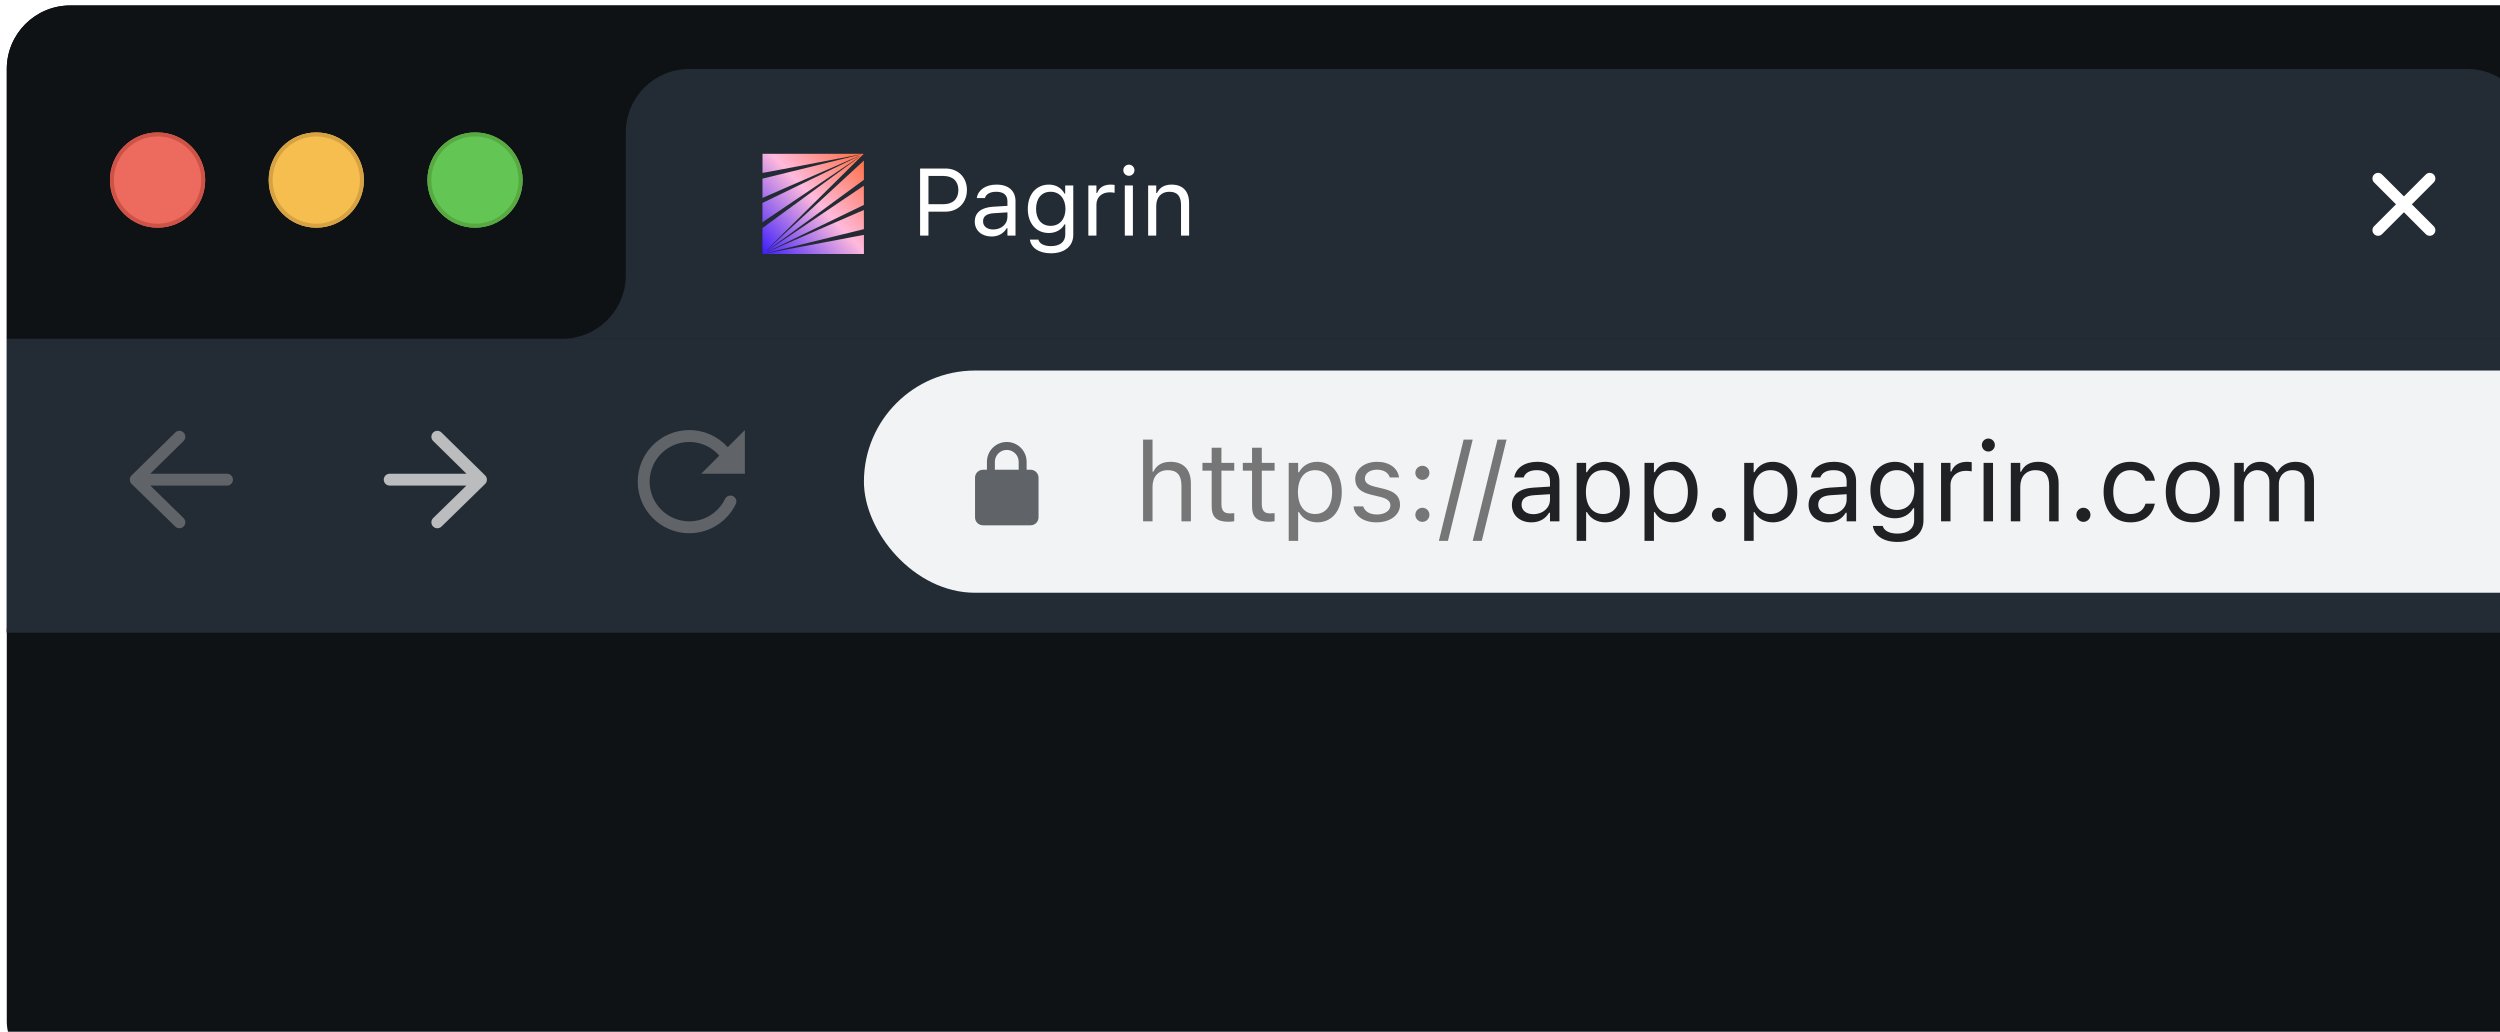 <svg width="315" height="130" viewBox="0 0 315 130" fill="none" xmlns="http://www.w3.org/2000/svg">
<g clip-path="url(#clip0_1050_1511)">
<rect x="0.854" y="0.688" width="414" height="136" rx="8" fill="#0F1215"/>
<rect x="0.854" y="0.688" width="414" height="42" fill="#0F1215"/>
<g filter="url(#filter0_i_1050_1511)">
<path fill-rule="evenodd" clip-rule="evenodd" d="M19.854 28.688C23.167 28.688 25.854 26.001 25.854 22.688C25.854 19.374 23.167 16.688 19.854 16.688C16.54 16.688 13.854 19.374 13.854 22.688C13.854 26.001 16.54 28.688 19.854 28.688Z" fill="#ED6A5E"/>
</g>
<path d="M19.854 16.938C23.029 16.938 25.604 19.512 25.604 22.688C25.604 25.863 23.029 28.438 19.854 28.438C16.678 28.438 14.104 25.863 14.104 22.688C14.104 19.512 16.678 16.938 19.854 16.938Z" stroke="#CE5347" stroke-width="0.5"/>
<g filter="url(#filter1_i_1050_1511)">
<path fill-rule="evenodd" clip-rule="evenodd" d="M39.853 28.688C43.167 28.688 45.853 26.001 45.853 22.688C45.853 19.374 43.167 16.688 39.853 16.688C36.54 16.688 33.853 19.374 33.853 22.688C33.853 26.001 36.54 28.688 39.853 28.688Z" fill="#F6BE4F"/>
</g>
<path d="M39.853 16.938C43.029 16.938 45.603 19.512 45.603 22.688C45.603 25.863 43.029 28.438 39.853 28.438C36.678 28.438 34.103 25.863 34.103 22.688C34.103 19.512 36.678 16.938 39.853 16.938Z" stroke="#D6A243" stroke-width="0.5"/>
<g filter="url(#filter2_i_1050_1511)">
<path fill-rule="evenodd" clip-rule="evenodd" d="M59.853 28.688C63.167 28.688 65.853 26.001 65.853 22.688C65.853 19.374 63.167 16.688 59.853 16.688C56.54 16.688 53.853 19.374 53.853 22.688C53.853 26.001 56.54 28.688 59.853 28.688Z" fill="#62C554"/>
</g>
<path d="M59.853 16.938C63.029 16.938 65.603 19.512 65.603 22.688C65.603 25.863 63.029 28.438 59.853 28.438C56.678 28.438 54.103 25.863 54.103 22.688C54.103 19.512 56.678 16.938 59.853 16.938Z" stroke="#58A942" stroke-width="0.5"/>
<path d="M310.854 8.688C315.272 8.688 318.854 12.269 318.854 16.688V34.688L318.863 35.1C319.078 39.326 322.573 42.688 326.854 42.688H70.853C75.133 42.687 78.628 39.326 78.843 35.1L78.853 34.688V16.688C78.853 12.269 82.435 8.688 86.853 8.688H310.854Z" fill="#232B34"/>
<path d="M299.135 28.504C298.859 28.78 298.859 29.228 299.135 29.504C299.411 29.78 299.859 29.78 300.135 29.504L302.893 26.746L305.65 29.504C305.927 29.78 306.374 29.78 306.65 29.504C306.927 29.228 306.927 28.78 306.65 28.504L303.893 25.746L306.65 22.988C306.927 22.712 306.927 22.265 306.65 21.988C306.374 21.712 305.927 21.712 305.65 21.988L302.893 24.746L300.135 21.988C299.859 21.712 299.411 21.712 299.135 21.988C298.859 22.265 298.859 22.712 299.135 22.988L301.893 25.746L299.135 28.504Z" fill="white"/>
<path d="M108.851 26.459V28.863C108.83 28.87 108.807 28.88 108.787 28.887C107.655 29.166 106.52 29.444 105.388 29.723C102.741 30.375 100.091 31.026 97.444 31.674C97.115 31.755 96.783 31.839 96.454 31.92C96.467 31.933 96.481 31.933 96.494 31.933C97.68 31.708 98.865 31.483 100.051 31.258C101.381 31.006 102.711 30.754 104.041 30.502C105.23 30.277 106.419 30.052 107.608 29.827C108.024 29.75 108.437 29.673 108.854 29.596V32H96.067V28.726C96.091 28.712 96.114 28.699 96.135 28.685C96.796 28.202 97.454 27.718 98.116 27.234C101.344 24.87 104.572 22.509 107.799 20.144C107.981 20.01 108.162 19.879 108.343 19.744C108.306 19.744 108.276 19.765 108.246 19.785C107.497 20.292 106.745 20.796 105.996 21.303C102.687 23.533 99.379 25.763 96.067 27.997V25.572C96.581 25.323 97.092 25.075 97.606 24.826C98.748 24.272 99.89 23.718 101.032 23.164C102.251 22.573 103.47 21.981 104.689 21.39C105.693 20.903 106.698 20.416 107.702 19.929C107.9 19.832 108.102 19.734 108.3 19.637C108.266 19.63 108.239 19.637 108.212 19.65C107.591 19.922 106.966 20.191 106.345 20.463C103.799 21.572 101.25 22.68 98.704 23.788C97.824 24.171 96.947 24.554 96.071 24.937V22.512C96.091 22.505 96.108 22.499 96.128 22.495C97.3 22.206 98.472 21.921 99.644 21.632C101.932 21.071 104.216 20.507 106.503 19.946C107.171 19.781 107.84 19.617 108.508 19.456C108.484 19.445 108.461 19.449 108.441 19.452C107.924 19.55 107.41 19.647 106.892 19.744C105.636 19.983 104.377 20.221 103.121 20.46C102.106 20.651 101.095 20.846 100.084 21.038C98.993 21.246 97.901 21.451 96.81 21.659C96.564 21.706 96.319 21.746 96.074 21.787V19.382C96.101 19.378 96.135 19.375 96.165 19.375C100.326 19.375 104.484 19.375 108.646 19.375H108.81C108.81 19.375 108.817 19.395 108.82 19.402C104.74 23.442 100.655 27.48 96.571 31.517C96.578 31.523 96.581 31.527 96.588 31.534C100.676 27.765 104.763 24 108.851 20.232V22.656C104.77 25.646 100.689 28.631 96.612 31.617C96.652 31.617 96.679 31.601 96.706 31.584C98.244 30.549 99.779 29.512 101.314 28.477C103.755 26.831 106.194 25.182 108.636 23.536C108.703 23.489 108.777 23.449 108.847 23.409V25.834C108.82 25.844 108.79 25.847 108.763 25.861C107.924 26.267 107.084 26.673 106.248 27.08C105.344 27.52 104.437 27.956 103.534 28.396C102.466 28.914 101.401 29.431 100.333 29.948C99.339 30.432 98.345 30.912 97.347 31.396C97.109 31.51 96.87 31.628 96.632 31.745C96.665 31.752 96.692 31.745 96.719 31.732C97.609 31.345 98.499 30.956 99.392 30.57C102.335 29.29 105.274 28.007 108.216 26.727C108.424 26.637 108.639 26.549 108.851 26.462V26.459Z" fill="url(#paint0_linear_1050_1511)"/>
<mask id="mask0_1050_1511" style="mask-type:alpha" maskUnits="userSpaceOnUse" x="114" y="15" width="178" height="21">
<rect x="114.854" y="15.688" width="177" height="20" fill="url(#paint1_linear_1050_1511)"/>
</mask>
<g mask="url(#mask0_1050_1511)">
<path d="M115.932 29.688V21.232H119.119C120.707 21.232 121.832 22.328 121.832 23.934V23.945C121.832 25.551 120.707 26.67 119.119 26.67H116.986V29.688H115.932ZM118.85 22.17H116.986V25.732H118.85C120.057 25.732 120.754 25.07 120.754 23.957V23.945C120.754 22.832 120.057 22.17 118.85 22.17ZM124.932 29.799C123.73 29.799 122.822 29.072 122.822 27.924V27.912C122.822 26.787 123.654 26.137 125.125 26.049L126.936 25.938V25.363C126.936 24.584 126.461 24.162 125.518 24.162C124.762 24.162 124.264 24.443 124.1 24.936L124.094 24.953H123.074L123.08 24.918C123.244 23.928 124.205 23.26 125.553 23.26C127.094 23.26 127.955 24.051 127.955 25.363V29.688H126.936V28.756H126.842C126.443 29.43 125.781 29.799 124.932 29.799ZM123.865 27.9C123.865 28.539 124.41 28.914 125.143 28.914C126.18 28.914 126.936 28.234 126.936 27.332V26.758L125.248 26.863C124.287 26.922 123.865 27.262 123.865 27.889V27.9ZM132.42 31.914C130.896 31.914 129.924 31.229 129.766 30.191L129.777 30.186H130.832L130.838 30.191C130.949 30.672 131.512 31.012 132.42 31.012C133.551 31.012 134.225 30.479 134.225 29.547V28.27H134.131C133.732 28.967 133.018 29.359 132.15 29.359C130.516 29.359 129.502 28.094 129.502 26.324V26.312C129.502 24.543 130.521 23.26 132.174 23.26C133.064 23.26 133.756 23.699 134.143 24.414H134.213V23.371H135.232V29.6C135.232 31.012 134.143 31.914 132.42 31.914ZM132.373 28.457C133.545 28.457 134.248 27.578 134.248 26.324V26.312C134.248 25.059 133.539 24.162 132.373 24.162C131.201 24.162 130.545 25.059 130.545 26.312V26.324C130.545 27.578 131.201 28.457 132.373 28.457ZM137.131 29.688V23.371H138.15V24.309H138.244C138.484 23.646 139.076 23.26 139.932 23.26C140.125 23.26 140.342 23.283 140.441 23.301V24.291C140.23 24.256 140.037 24.232 139.814 24.232C138.842 24.232 138.15 24.848 138.15 25.773V29.688H137.131ZM142.24 22.152C141.854 22.152 141.537 21.836 141.537 21.449C141.537 21.062 141.854 20.746 142.24 20.746C142.627 20.746 142.943 21.062 142.943 21.449C142.943 21.836 142.627 22.152 142.24 22.152ZM141.725 29.688V23.371H142.744V29.688H141.725ZM144.666 29.688V23.371H145.686V24.32H145.779C146.096 23.652 146.688 23.26 147.619 23.26C149.037 23.26 149.828 24.098 149.828 25.598V29.688H148.809V25.844C148.809 24.707 148.34 24.162 147.332 24.162C146.324 24.162 145.686 24.842 145.686 25.949V29.688H144.666Z" fill="white"/>
</g>
<rect x="0.854" y="42.688" width="414" height="37" fill="#232B34"/>
<rect x="0.854" y="79.188" width="414" height="0.5" fill="#232B34"/>
<path fill-rule="evenodd" clip-rule="evenodd" d="M23.138 54.505C23.429 54.801 23.425 55.276 23.129 55.566L18.936 59.688H28.604C29.018 59.688 29.354 60.023 29.354 60.438C29.354 60.852 29.018 61.188 28.604 61.188H18.944L23.128 65.276C23.424 65.566 23.429 66.04 23.14 66.337C22.85 66.633 22.376 66.638 22.079 66.349L16.579 60.974C16.435 60.833 16.354 60.64 16.354 60.439C16.353 60.237 16.434 60.044 16.578 59.903L22.078 54.496C22.373 54.206 22.848 54.21 23.138 54.505Z" fill="#606367"/>
<path fill-rule="evenodd" clip-rule="evenodd" d="M54.569 54.505C54.278 54.801 54.282 55.276 54.578 55.566L58.771 59.688H49.103C48.689 59.688 48.353 60.023 48.353 60.438C48.353 60.852 48.689 61.188 49.103 61.188H58.763L54.579 65.276C54.283 65.566 54.278 66.04 54.567 66.337C54.857 66.633 55.331 66.638 55.628 66.349L61.128 60.974C61.272 60.833 61.353 60.64 61.353 60.439C61.354 60.237 61.273 60.044 61.129 59.903L55.629 54.496C55.334 54.206 54.859 54.21 54.569 54.505Z" fill="#BABCBE"/>
<path d="M81.853 60.688C81.853 57.926 84.092 55.688 86.853 55.688C88.361 55.688 89.713 56.354 90.63 57.411L88.353 59.688H93.853V54.188L91.693 56.348C90.504 55.023 88.776 54.188 86.853 54.188C83.264 54.188 80.353 57.098 80.353 60.688C80.353 64.277 83.264 67.188 86.853 67.188C89.432 67.188 91.658 65.686 92.708 63.514C92.889 63.141 92.733 62.693 92.36 62.512C91.987 62.332 91.538 62.488 91.358 62.861C90.548 64.535 88.835 65.688 86.853 65.688C84.092 65.688 81.853 63.449 81.853 60.688Z" fill="#606367"/>
<rect x="108.854" y="46.688" width="262" height="28" rx="14" fill="#F1F3F4"/>
<path fill-rule="evenodd" clip-rule="evenodd" d="M126.854 55.688C125.473 55.688 124.354 56.807 124.354 58.188V59.188H123.854C123.301 59.188 122.854 59.635 122.854 60.188V65.188C122.854 65.74 123.301 66.188 123.854 66.188H129.854C130.406 66.188 130.854 65.74 130.854 65.188V60.188C130.854 59.635 130.406 59.188 129.854 59.188H129.354V58.188C129.354 56.807 128.234 55.688 126.854 55.688ZM128.354 59.188V58.188C128.354 57.359 127.682 56.688 126.854 56.688C126.025 56.688 125.354 57.359 125.354 58.188V59.188H128.354Z" fill="#606367"/>
<path d="M144.029 65.688V55.393H145.219V59.426H145.328C145.697 58.647 146.388 58.188 147.475 58.188C149.129 58.188 150.052 59.166 150.052 60.916V65.688H148.862V61.203C148.862 59.877 148.315 59.241 147.14 59.241C145.964 59.241 145.219 60.034 145.219 61.326V65.688H144.029ZM154.823 65.742C153.306 65.742 152.67 65.182 152.67 63.773V59.303H151.508V58.318H152.67V56.411H153.9V58.318H155.514V59.303H153.9V63.473C153.9 64.341 154.201 64.689 154.967 64.689C155.179 64.689 155.295 64.683 155.514 64.662V65.674C155.281 65.715 155.056 65.742 154.823 65.742ZM159.909 65.742C158.392 65.742 157.756 65.182 157.756 63.773V59.303H156.594V58.318H157.756V56.411H158.986V58.318H160.6V59.303H158.986V63.473C158.986 64.341 159.287 64.689 160.053 64.689C160.265 64.689 160.381 64.683 160.6 64.662V65.674C160.367 65.715 160.142 65.742 159.909 65.742ZM162.377 68.148V58.318H163.566V59.494H163.676C164.127 58.674 164.947 58.188 165.973 58.188C167.839 58.188 169.062 59.699 169.062 61.996V62.01C169.062 64.32 167.846 65.817 165.973 65.817C164.961 65.817 164.079 65.311 163.676 64.525H163.566V68.148H162.377ZM165.699 64.765C167.046 64.765 167.846 63.726 167.846 62.01V61.996C167.846 60.28 167.046 59.241 165.699 59.241C164.359 59.241 163.539 60.294 163.539 61.996V62.01C163.539 63.712 164.359 64.765 165.699 64.765ZM173.451 65.817C171.811 65.817 170.683 65.024 170.546 63.808H171.763C171.961 64.423 172.549 64.826 173.492 64.826C174.483 64.826 175.188 64.355 175.188 63.685V63.671C175.188 63.172 174.812 62.823 173.902 62.605L172.761 62.331C171.38 62.003 170.758 61.401 170.758 60.342V60.335C170.758 59.111 171.934 58.188 173.499 58.188C175.044 58.188 176.117 58.961 176.281 60.164H175.112C174.955 59.583 174.381 59.18 173.492 59.18C172.617 59.18 171.975 59.631 171.975 60.28V60.294C171.975 60.793 172.344 61.107 173.212 61.319L174.347 61.593C175.734 61.928 176.404 62.529 176.404 63.582V63.596C176.404 64.908 175.126 65.817 173.451 65.817ZM179.221 60.465C178.735 60.465 178.332 60.062 178.332 59.576C178.332 59.084 178.735 58.688 179.221 58.688C179.713 58.688 180.109 59.084 180.109 59.576C180.109 60.062 179.713 60.465 179.221 60.465ZM179.221 65.756C178.735 65.756 178.332 65.353 178.332 64.867C178.332 64.375 178.735 63.978 179.221 63.978C179.713 63.978 180.109 64.375 180.109 64.867C180.109 65.353 179.713 65.756 179.221 65.756ZM185.558 55.393L182.44 68.148H181.299L184.416 55.393H185.558ZM189.823 55.393L186.706 68.148H185.564L188.682 55.393H189.823Z" fill="#767676"/>
<path d="M192.961 65.817C191.56 65.817 190.5 64.97 190.5 63.63V63.616C190.5 62.304 191.471 61.545 193.187 61.442L195.299 61.312V60.643C195.299 59.733 194.745 59.241 193.645 59.241C192.763 59.241 192.182 59.569 191.99 60.144L191.983 60.164H190.794L190.801 60.123C190.992 58.968 192.113 58.188 193.686 58.188C195.483 58.188 196.488 59.111 196.488 60.643V65.688H195.299V64.601H195.189C194.725 65.387 193.952 65.817 192.961 65.817ZM191.717 63.602C191.717 64.348 192.353 64.785 193.207 64.785C194.417 64.785 195.299 63.992 195.299 62.94V62.27L193.33 62.393C192.209 62.461 191.717 62.857 191.717 63.589V63.602ZM198.662 68.148V58.318H199.852V59.494H199.961C200.412 58.674 201.232 58.188 202.258 58.188C204.124 58.188 205.348 59.699 205.348 61.996V62.01C205.348 64.32 204.131 65.817 202.258 65.817C201.246 65.817 200.364 65.311 199.961 64.525H199.852V68.148H198.662ZM201.984 64.765C203.331 64.765 204.131 63.726 204.131 62.01V61.996C204.131 60.28 203.331 59.241 201.984 59.241C200.645 59.241 199.824 60.294 199.824 61.996V62.01C199.824 63.712 200.645 64.765 201.984 64.765ZM207.207 68.148V58.318H208.396V59.494H208.506C208.957 58.674 209.777 58.188 210.803 58.188C212.669 58.188 213.893 59.699 213.893 61.996V62.01C213.893 64.32 212.676 65.817 210.803 65.817C209.791 65.817 208.909 65.311 208.506 64.525H208.396V68.148H207.207ZM210.529 64.765C211.876 64.765 212.676 63.726 212.676 62.01V61.996C212.676 60.28 211.876 59.241 210.529 59.241C209.189 59.241 208.369 60.294 208.369 61.996V62.01C208.369 63.712 209.189 64.765 210.529 64.765ZM216.586 65.756C216.101 65.756 215.697 65.353 215.697 64.867C215.697 64.375 216.101 63.978 216.586 63.978C217.078 63.978 217.475 64.375 217.475 64.867C217.475 65.353 217.078 65.756 216.586 65.756ZM219.771 68.148V58.318H220.961V59.494H221.07C221.521 58.674 222.342 58.188 223.367 58.188C225.233 58.188 226.457 59.699 226.457 61.996V62.01C226.457 64.32 225.24 65.817 223.367 65.817C222.355 65.817 221.474 65.311 221.07 64.525H220.961V68.148H219.771ZM223.094 64.765C224.44 64.765 225.24 63.726 225.24 62.01V61.996C225.24 60.28 224.44 59.241 223.094 59.241C221.754 59.241 220.934 60.294 220.934 61.996V62.01C220.934 63.712 221.754 64.765 223.094 64.765ZM230.34 65.817C228.938 65.817 227.879 64.97 227.879 63.63V63.616C227.879 62.304 228.85 61.545 230.565 61.442L232.678 61.312V60.643C232.678 59.733 232.124 59.241 231.023 59.241C230.142 59.241 229.561 59.569 229.369 60.144L229.362 60.164H228.173L228.18 60.123C228.371 58.968 229.492 58.188 231.064 58.188C232.862 58.188 233.867 59.111 233.867 60.643V65.688H232.678V64.601H232.568C232.104 65.387 231.331 65.817 230.34 65.817ZM229.096 63.602C229.096 64.348 229.731 64.785 230.586 64.785C231.796 64.785 232.678 63.992 232.678 62.94V62.27L230.709 62.393C229.588 62.461 229.096 62.857 229.096 63.589V63.602ZM239.076 68.285C237.299 68.285 236.164 67.485 235.979 66.275L235.993 66.269H237.224L237.23 66.275C237.36 66.836 238.017 67.232 239.076 67.232C240.396 67.232 241.182 66.61 241.182 65.523V64.033H241.072C240.607 64.847 239.773 65.305 238.762 65.305C236.854 65.305 235.672 63.828 235.672 61.764V61.75C235.672 59.685 236.861 58.188 238.789 58.188C239.828 58.188 240.635 58.701 241.086 59.535H241.168V58.318H242.357V65.585C242.357 67.232 241.086 68.285 239.076 68.285ZM239.021 64.252C240.389 64.252 241.209 63.227 241.209 61.764V61.75C241.209 60.287 240.382 59.241 239.021 59.241C237.654 59.241 236.889 60.287 236.889 61.75V61.764C236.889 63.227 237.654 64.252 239.021 64.252ZM244.572 65.688V58.318H245.762V59.412H245.871C246.151 58.64 246.842 58.188 247.84 58.188C248.065 58.188 248.318 58.216 248.435 58.236V59.392C248.188 59.351 247.963 59.323 247.703 59.323C246.568 59.323 245.762 60.041 245.762 61.121V65.688H244.572ZM250.533 56.897C250.082 56.897 249.713 56.527 249.713 56.076C249.713 55.625 250.082 55.256 250.533 55.256C250.984 55.256 251.354 55.625 251.354 56.076C251.354 56.527 250.984 56.897 250.533 56.897ZM249.932 65.688V58.318H251.121V65.688H249.932ZM253.363 65.688V58.318H254.553V59.426H254.662C255.031 58.647 255.722 58.188 256.809 58.188C258.463 58.188 259.386 59.166 259.386 60.916V65.688H258.196V61.203C258.196 59.877 257.649 59.241 256.474 59.241C255.298 59.241 254.553 60.034 254.553 61.326V65.688H253.363ZM262.51 65.756C262.024 65.756 261.621 65.353 261.621 64.867C261.621 64.375 262.024 63.978 262.51 63.978C263.002 63.978 263.398 64.375 263.398 64.867C263.398 65.353 263.002 65.756 262.51 65.756ZM268.437 65.817C266.372 65.817 265.053 64.32 265.053 61.982V61.969C265.053 59.679 266.365 58.188 268.43 58.188C270.221 58.188 271.294 59.221 271.513 60.533L271.52 60.574H270.337L270.33 60.554C270.146 59.829 269.489 59.241 268.43 59.241C267.104 59.241 266.27 60.308 266.27 61.969V61.982C266.27 63.678 267.117 64.765 268.43 64.765C269.421 64.765 270.05 64.327 270.323 63.507L270.337 63.466L271.513 63.459L271.499 63.534C271.198 64.867 270.207 65.817 268.437 65.817ZM276.284 65.817C274.186 65.817 272.887 64.368 272.887 62.01V61.996C272.887 59.631 274.186 58.188 276.284 58.188C278.383 58.188 279.682 59.631 279.682 61.996V62.01C279.682 64.368 278.383 65.817 276.284 65.817ZM276.284 64.765C277.679 64.765 278.465 63.746 278.465 62.01V61.996C278.465 60.253 277.679 59.241 276.284 59.241C274.89 59.241 274.104 60.253 274.104 61.996V62.01C274.104 63.746 274.89 64.765 276.284 64.765ZM281.527 65.688V58.318H282.717V59.44H282.826C283.154 58.647 283.852 58.188 284.815 58.188C285.813 58.188 286.511 58.715 286.853 59.48H286.962C287.358 58.701 288.199 58.188 289.218 58.188C290.722 58.188 291.562 59.05 291.562 60.595V65.688H290.373V60.868C290.373 59.781 289.874 59.241 288.835 59.241C287.81 59.241 287.133 60.014 287.133 60.95V65.688H285.943V60.684C285.943 59.809 285.342 59.241 284.412 59.241C283.448 59.241 282.717 60.082 282.717 61.121V65.688H281.527Z" fill="#202124"/>
</g>
<defs>
<filter id="filter0_i_1050_1511" x="13.854" y="16.688" width="12" height="12" filterUnits="userSpaceOnUse" color-interpolation-filters="sRGB">
<feFlood flood-opacity="0" result="BackgroundImageFix"/>
<feBlend mode="normal" in="SourceGraphic" in2="BackgroundImageFix" result="shape"/>
<feColorMatrix in="SourceAlpha" type="matrix" values="0 0 0 0 0 0 0 0 0 0 0 0 0 0 0 0 0 0 127 0" result="hardAlpha"/>
<feOffset/>
<feGaussianBlur stdDeviation="3"/>
<feComposite in2="hardAlpha" operator="arithmetic" k2="-1" k3="1"/>
<feColorMatrix type="matrix" values="0 0 0 0 0.925 0 0 0 0 0.427 0 0 0 0 0.384 0 0 0 1 0"/>
<feBlend mode="normal" in2="shape" result="effect1_innerShadow_1050_1511"/>
</filter>
<filter id="filter1_i_1050_1511" x="33.853" y="16.688" width="12" height="12" filterUnits="userSpaceOnUse" color-interpolation-filters="sRGB">
<feFlood flood-opacity="0" result="BackgroundImageFix"/>
<feBlend mode="normal" in="SourceGraphic" in2="BackgroundImageFix" result="shape"/>
<feColorMatrix in="SourceAlpha" type="matrix" values="0 0 0 0 0 0 0 0 0 0 0 0 0 0 0 0 0 0 127 0" result="hardAlpha"/>
<feOffset/>
<feGaussianBlur stdDeviation="3"/>
<feComposite in2="hardAlpha" operator="arithmetic" k2="-1" k3="1"/>
<feColorMatrix type="matrix" values="0 0 0 0 0.961 0 0 0 0 0.769 0 0 0 0 0.318 0 0 0 1 0"/>
<feBlend mode="normal" in2="shape" result="effect1_innerShadow_1050_1511"/>
</filter>
<filter id="filter2_i_1050_1511" x="53.853" y="16.688" width="12" height="12" filterUnits="userSpaceOnUse" color-interpolation-filters="sRGB">
<feFlood flood-opacity="0" result="BackgroundImageFix"/>
<feBlend mode="normal" in="SourceGraphic" in2="BackgroundImageFix" result="shape"/>
<feColorMatrix in="SourceAlpha" type="matrix" values="0 0 0 0 0 0 0 0 0 0 0 0 0 0 0 0 0 0 127 0" result="hardAlpha"/>
<feOffset/>
<feGaussianBlur stdDeviation="3"/>
<feComposite in2="hardAlpha" operator="arithmetic" k2="-1" k3="1"/>
<feColorMatrix type="matrix" values="0 0 0 0 0.408 0 0 0 0 0.8 0 0 0 0 0.345 0 0 0 1 0"/>
<feBlend mode="normal" in2="shape" result="effect1_innerShadow_1050_1511"/>
</filter>
<linearGradient id="paint0_linear_1050_1511" x1="110.584" y1="18.015" x2="95.09" y2="32.655" gradientUnits="userSpaceOnUse">
<stop stop-color="#FF5715"/>
<stop offset="0.5" stop-color="#FFBADC"/>
<stop offset="1" stop-color="#2409FF"/>
</linearGradient>
<linearGradient id="paint1_linear_1050_1511" x1="291.854" y1="25.688" x2="114.854" y2="25.688" gradientUnits="userSpaceOnUse">
<stop stop-opacity="0"/>
<stop offset="0.1"/>
</linearGradient>
<clipPath id="clip0_1050_1511">
<rect x="0.854" y="0.688" width="414" height="136" rx="8" fill="white"/>
</clipPath>
</defs>
</svg>
